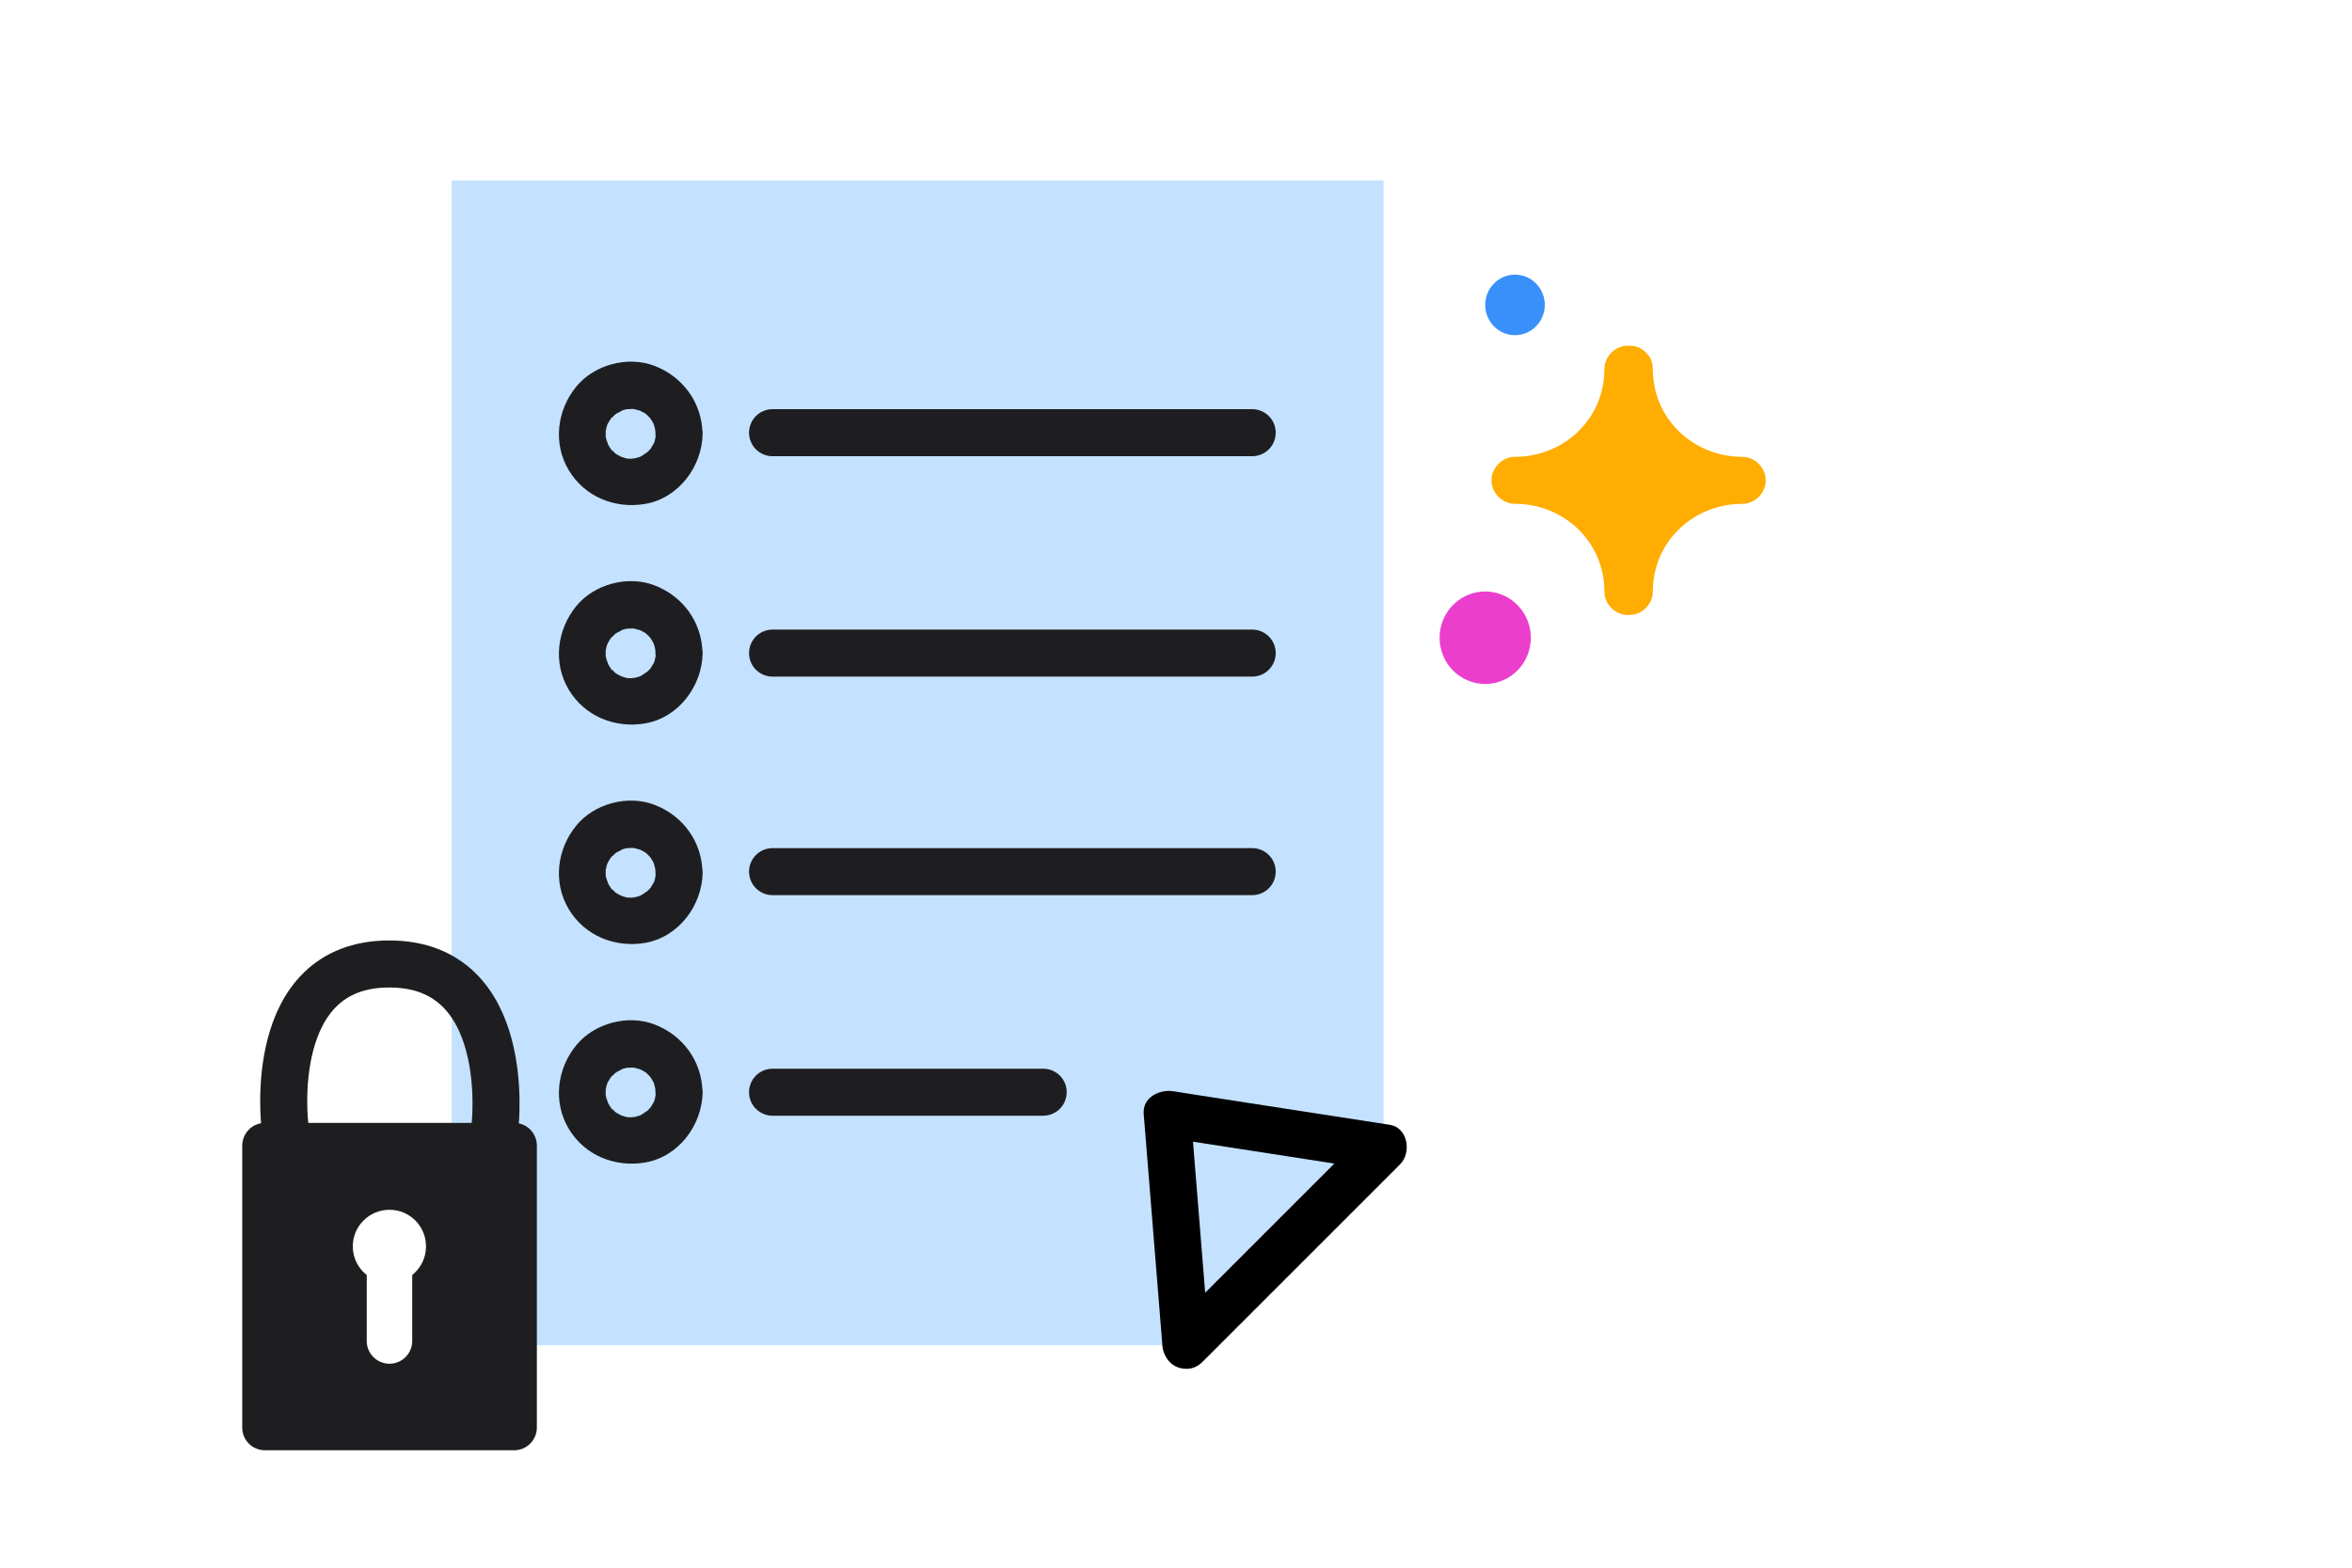 <svg width="150" height="100" viewBox="0 0 150 100" fill="none" xmlns="http://www.w3.org/2000/svg">
<g clip-path="url(#clip0_412_9278)">
<path d="M88.241 11.51V73.2L75.631 85.81H28.801V11.51H88.241Z" fill="#C4E2FF"/>
<path d="M76.691 86.87C80.371 83.19 84.061 79.5 87.741 75.82L89.301 74.26C90.031 73.53 89.791 71.93 88.641 71.75C84.611 71.13 80.581 70.5 76.551 69.88C75.981 69.79 75.411 69.7 74.841 69.61C73.961 69.47 72.851 69.99 72.941 71.06C73.291 75.36 73.631 79.65 73.981 83.95L74.131 85.81C74.201 86.62 74.771 87.31 75.631 87.31C76.391 87.31 77.201 86.62 77.131 85.81C76.781 81.51 76.441 77.22 76.091 72.92L75.941 71.06L74.041 72.51C78.071 73.13 82.101 73.76 86.131 74.38C86.701 74.47 87.271 74.56 87.841 74.65L87.181 72.14C83.501 75.82 79.811 79.51 76.131 83.19L74.571 84.75C73.201 86.12 75.321 88.24 76.691 86.87Z" fill="black"/>
<path d="M41.831 27.66C41.831 27.75 41.831 27.83 41.821 27.92C41.821 28.17 41.831 27.8 41.841 27.77C41.791 27.88 41.781 28.05 41.741 28.17C41.721 28.24 41.671 28.33 41.661 28.4C41.661 28.37 41.831 28.06 41.711 28.26C41.631 28.4 41.551 28.54 41.461 28.68C41.301 28.92 41.661 28.47 41.521 28.6C41.471 28.64 41.431 28.7 41.381 28.75C41.341 28.79 41.301 28.83 41.261 28.86C41.151 28.96 40.981 29.01 41.321 28.83C41.201 28.89 41.101 28.98 40.981 29.05C40.931 29.08 40.881 29.1 40.841 29.13C40.601 29.27 41.201 29.02 40.861 29.13C40.731 29.17 40.601 29.21 40.461 29.24C40.301 29.27 40.241 29.2 40.571 29.24C40.501 29.24 40.431 29.25 40.361 29.26C40.221 29.26 40.071 29.26 39.931 29.25C39.721 29.24 40.331 29.33 40.041 29.26C39.961 29.24 39.881 29.23 39.801 29.2C39.721 29.17 39.641 29.15 39.571 29.12C39.431 29.08 39.491 29.01 39.701 29.18C39.601 29.1 39.451 29.06 39.341 28.99C39.281 28.95 39.231 28.91 39.171 28.88C39.011 28.78 39.461 29.14 39.251 28.94C39.151 28.84 39.031 28.68 38.911 28.6C39.111 28.74 39.081 28.84 39.001 28.71C38.961 28.64 38.911 28.58 38.871 28.51C38.841 28.46 38.821 28.42 38.791 28.37C38.711 28.23 38.731 28.08 38.801 28.43C38.771 28.3 38.711 28.17 38.671 28.04C38.661 27.99 38.651 27.93 38.631 27.88C38.571 27.59 38.661 28.27 38.631 27.9C38.631 27.77 38.621 27.64 38.631 27.51C38.631 27.37 38.721 27.16 38.611 27.57C38.621 27.52 38.631 27.46 38.641 27.41C38.671 27.27 38.711 27.15 38.761 27.01C38.851 26.72 38.591 27.33 38.741 27.07C38.781 27 38.811 26.93 38.861 26.86C38.891 26.8 38.931 26.75 38.971 26.69C39.061 26.54 39.141 26.6 38.911 26.77C39.011 26.7 39.101 26.56 39.191 26.48C39.231 26.44 39.441 26.29 39.221 26.44C39.001 26.59 39.221 26.44 39.261 26.41C39.391 26.33 39.581 26.27 39.681 26.17C39.661 26.19 39.321 26.3 39.551 26.23C39.631 26.2 39.711 26.18 39.781 26.15C39.851 26.12 40.271 26.06 39.991 26.09C39.711 26.12 40.181 26.09 40.261 26.09C40.331 26.09 40.401 26.09 40.471 26.09C40.771 26.1 40.141 26.02 40.411 26.09C40.571 26.13 40.731 26.17 40.891 26.22C41.161 26.31 40.631 26.07 40.791 26.18C40.871 26.23 40.961 26.27 41.041 26.31C41.091 26.34 41.131 26.37 41.181 26.4C41.511 26.62 41.021 26.23 41.201 26.41C41.301 26.5 41.391 26.6 41.481 26.69C41.691 26.9 41.281 26.39 41.441 26.64C41.481 26.71 41.531 26.77 41.571 26.84C41.611 26.91 41.651 26.98 41.691 27.05C41.821 27.28 41.581 26.72 41.671 26.99C41.721 27.15 41.761 27.3 41.801 27.47C41.831 27.6 41.761 27.63 41.781 27.32C41.781 27.43 41.801 27.55 41.801 27.66C41.811 28.44 42.481 29.2 43.301 29.16C44.121 29.12 44.811 28.5 44.801 27.66C44.771 25.69 43.551 24.02 41.721 23.33C40.021 22.69 37.911 23.26 36.761 24.65C35.521 26.16 35.251 28.28 36.271 29.99C37.291 31.7 39.241 32.48 41.171 32.14C43.291 31.76 44.781 29.75 44.811 27.66C44.821 26.88 44.111 26.12 43.311 26.16C42.511 26.2 41.821 26.82 41.811 27.66H41.831Z" fill="#1E1E21"/>
<path d="M41.831 41.66C41.831 41.75 41.831 41.83 41.821 41.92C41.821 42.17 41.831 41.8 41.841 41.77C41.791 41.88 41.781 42.05 41.741 42.17C41.721 42.24 41.671 42.33 41.661 42.4C41.661 42.37 41.831 42.06 41.711 42.26C41.631 42.4 41.551 42.54 41.461 42.68C41.301 42.92 41.661 42.47 41.521 42.6C41.471 42.64 41.431 42.7 41.381 42.75C41.341 42.79 41.301 42.83 41.261 42.86C41.151 42.96 40.981 43.01 41.321 42.83C41.201 42.89 41.101 42.98 40.981 43.05C40.931 43.08 40.881 43.1 40.841 43.13C40.601 43.27 41.201 43.02 40.861 43.13C40.731 43.17 40.601 43.21 40.461 43.24C40.301 43.27 40.241 43.2 40.571 43.24C40.501 43.24 40.431 43.25 40.361 43.26C40.221 43.26 40.071 43.26 39.931 43.25C39.721 43.24 40.331 43.33 40.041 43.26C39.961 43.24 39.881 43.23 39.801 43.2C39.721 43.17 39.641 43.15 39.571 43.12C39.431 43.08 39.491 43.01 39.701 43.18C39.601 43.1 39.451 43.06 39.341 42.99C39.281 42.95 39.231 42.91 39.171 42.88C39.011 42.78 39.461 43.14 39.251 42.94C39.151 42.84 39.031 42.68 38.911 42.6C39.111 42.74 39.081 42.84 39.001 42.71C38.961 42.64 38.911 42.58 38.871 42.51C38.841 42.46 38.821 42.42 38.791 42.37C38.711 42.23 38.731 42.08 38.801 42.43C38.771 42.3 38.711 42.17 38.671 42.04C38.661 41.99 38.651 41.93 38.631 41.88C38.571 41.59 38.661 42.27 38.631 41.9C38.631 41.77 38.621 41.64 38.631 41.51C38.631 41.37 38.721 41.16 38.611 41.57C38.621 41.52 38.631 41.46 38.641 41.41C38.671 41.27 38.711 41.15 38.761 41.01C38.851 40.72 38.591 41.33 38.741 41.07C38.781 41 38.811 40.93 38.861 40.86C38.891 40.8 38.931 40.75 38.971 40.69C39.061 40.54 39.141 40.6 38.911 40.77C39.011 40.7 39.101 40.56 39.191 40.48C39.231 40.44 39.441 40.29 39.221 40.44C39.001 40.59 39.221 40.44 39.261 40.41C39.391 40.33 39.581 40.27 39.681 40.17C39.661 40.19 39.321 40.3 39.551 40.23C39.631 40.2 39.711 40.18 39.781 40.15C39.851 40.12 40.271 40.06 39.991 40.09C39.711 40.12 40.181 40.09 40.261 40.09C40.331 40.09 40.401 40.09 40.471 40.09C40.771 40.1 40.141 40.02 40.411 40.09C40.571 40.13 40.731 40.17 40.891 40.22C41.161 40.31 40.631 40.07 40.791 40.18C40.871 40.23 40.961 40.27 41.041 40.31C41.091 40.34 41.131 40.37 41.181 40.4C41.511 40.62 41.021 40.23 41.201 40.41C41.301 40.5 41.391 40.6 41.481 40.69C41.691 40.9 41.281 40.39 41.441 40.64C41.481 40.71 41.531 40.77 41.571 40.84C41.611 40.91 41.651 40.98 41.691 41.05C41.821 41.28 41.581 40.72 41.671 40.99C41.721 41.15 41.761 41.3 41.801 41.47C41.831 41.6 41.761 41.63 41.781 41.32C41.781 41.43 41.801 41.55 41.801 41.66C41.811 42.44 42.481 43.2 43.301 43.16C44.121 43.12 44.811 42.5 44.801 41.66C44.771 39.69 43.551 38.02 41.721 37.33C40.021 36.69 37.911 37.26 36.761 38.65C35.521 40.16 35.251 42.28 36.271 43.99C37.291 45.7 39.241 46.48 41.171 46.14C43.291 45.76 44.781 43.75 44.811 41.66C44.821 40.88 44.111 40.12 43.311 40.16C42.511 40.2 41.821 40.82 41.811 41.66H41.831Z" fill="#1E1E21"/>
<path d="M49.27 27.6H79.859" stroke="#1E1E21" stroke-width="3" stroke-linecap="round" stroke-linejoin="round"/>
<path d="M49.27 41.66H79.859" stroke="#1E1E21" stroke-width="3" stroke-linecap="round" stroke-linejoin="round"/>
<path d="M41.831 55.66C41.831 55.75 41.831 55.83 41.821 55.92C41.821 56.17 41.831 55.8 41.841 55.77C41.791 55.88 41.781 56.05 41.741 56.17C41.721 56.24 41.671 56.33 41.661 56.4C41.661 56.37 41.831 56.06 41.711 56.26C41.631 56.4 41.551 56.54 41.461 56.68C41.301 56.92 41.661 56.47 41.521 56.6C41.471 56.64 41.431 56.7 41.381 56.75C41.341 56.79 41.301 56.83 41.261 56.86C41.151 56.96 40.981 57.01 41.321 56.83C41.201 56.89 41.101 56.98 40.981 57.05C40.931 57.08 40.881 57.1 40.841 57.13C40.601 57.27 41.201 57.02 40.861 57.13C40.731 57.17 40.601 57.21 40.461 57.24C40.301 57.27 40.241 57.2 40.571 57.24C40.501 57.24 40.431 57.25 40.361 57.26C40.221 57.26 40.071 57.26 39.931 57.25C39.721 57.24 40.331 57.33 40.041 57.26C39.961 57.24 39.881 57.23 39.801 57.2C39.721 57.17 39.641 57.15 39.571 57.12C39.431 57.08 39.491 57.01 39.701 57.18C39.601 57.1 39.451 57.06 39.341 56.99C39.281 56.95 39.231 56.91 39.171 56.88C39.011 56.78 39.461 57.14 39.251 56.94C39.151 56.84 39.031 56.68 38.911 56.6C39.111 56.74 39.081 56.84 39.001 56.71C38.961 56.64 38.911 56.58 38.871 56.51C38.841 56.46 38.821 56.42 38.791 56.37C38.711 56.23 38.731 56.08 38.801 56.43C38.771 56.3 38.711 56.17 38.671 56.04C38.661 55.99 38.651 55.93 38.631 55.88C38.571 55.59 38.661 56.27 38.631 55.9C38.631 55.77 38.621 55.64 38.631 55.51C38.631 55.37 38.721 55.16 38.611 55.57C38.621 55.52 38.631 55.46 38.641 55.41C38.671 55.27 38.711 55.15 38.761 55.01C38.851 54.72 38.591 55.33 38.741 55.07C38.781 55 38.811 54.93 38.861 54.86C38.891 54.8 38.931 54.75 38.971 54.69C39.061 54.54 39.141 54.6 38.911 54.77C39.011 54.7 39.101 54.56 39.191 54.48C39.231 54.44 39.441 54.29 39.221 54.44C39.001 54.59 39.221 54.44 39.261 54.41C39.391 54.33 39.581 54.27 39.681 54.17C39.661 54.19 39.321 54.3 39.551 54.23C39.631 54.2 39.711 54.18 39.781 54.15C39.851 54.12 40.271 54.06 39.991 54.09C39.711 54.12 40.181 54.09 40.261 54.09C40.331 54.09 40.401 54.09 40.471 54.09C40.771 54.1 40.141 54.02 40.411 54.09C40.571 54.13 40.731 54.17 40.891 54.22C41.161 54.31 40.631 54.07 40.791 54.18C40.871 54.23 40.961 54.27 41.041 54.31C41.091 54.34 41.131 54.37 41.181 54.4C41.511 54.62 41.021 54.23 41.201 54.41C41.301 54.5 41.391 54.6 41.481 54.69C41.691 54.9 41.281 54.39 41.441 54.64C41.481 54.71 41.531 54.77 41.571 54.84C41.611 54.91 41.651 54.98 41.691 55.05C41.821 55.28 41.581 54.72 41.671 54.99C41.721 55.15 41.761 55.3 41.801 55.47C41.831 55.6 41.761 55.63 41.781 55.32C41.781 55.43 41.801 55.55 41.801 55.66C41.811 56.44 42.481 57.2 43.301 57.16C44.121 57.12 44.811 56.5 44.801 55.66C44.771 53.69 43.551 52.02 41.721 51.33C40.021 50.69 37.911 51.26 36.761 52.65C35.521 54.16 35.251 56.28 36.271 57.99C37.291 59.7 39.241 60.48 41.171 60.14C43.291 59.76 44.781 57.75 44.811 55.66C44.821 54.88 44.111 54.12 43.311 54.16C42.511 54.2 41.821 54.82 41.811 55.66H41.831Z" fill="#1E1E21"/>
<path d="M41.831 69.67C41.831 69.76 41.831 69.84 41.821 69.93C41.821 70.18 41.831 69.81 41.841 69.78C41.791 69.89 41.781 70.06 41.741 70.18C41.721 70.25 41.671 70.34 41.661 70.41C41.661 70.38 41.831 70.07 41.711 70.27C41.631 70.41 41.551 70.55 41.461 70.69C41.301 70.93 41.661 70.48 41.521 70.61C41.471 70.65 41.431 70.71 41.381 70.76C41.341 70.8 41.301 70.84 41.261 70.87C41.151 70.97 40.981 71.02 41.321 70.84C41.201 70.9 41.101 70.99 40.981 71.06C40.931 71.09 40.881 71.11 40.841 71.14C40.601 71.28 41.201 71.03 40.861 71.14C40.731 71.18 40.601 71.22 40.461 71.25C40.301 71.28 40.241 71.21 40.571 71.25C40.501 71.25 40.431 71.26 40.361 71.27C40.221 71.27 40.071 71.27 39.931 71.26C39.721 71.25 40.331 71.34 40.041 71.27C39.961 71.25 39.881 71.24 39.801 71.21C39.721 71.18 39.641 71.16 39.571 71.13C39.431 71.09 39.491 71.02 39.701 71.19C39.601 71.11 39.451 71.07 39.341 71C39.281 70.96 39.231 70.92 39.171 70.89C39.011 70.79 39.461 71.15 39.251 70.95C39.151 70.85 39.031 70.69 38.911 70.61C39.111 70.75 39.081 70.85 39.001 70.72C38.961 70.65 38.911 70.59 38.871 70.52C38.841 70.47 38.821 70.43 38.791 70.38C38.711 70.24 38.731 70.09 38.801 70.44C38.771 70.31 38.711 70.18 38.671 70.05C38.661 70 38.651 69.94 38.631 69.89C38.571 69.6 38.661 70.28 38.631 69.91C38.631 69.78 38.621 69.65 38.631 69.52C38.631 69.38 38.721 69.17 38.611 69.58C38.621 69.53 38.631 69.47 38.641 69.42C38.671 69.28 38.711 69.16 38.761 69.02C38.851 68.73 38.591 69.34 38.741 69.08C38.781 69.01 38.811 68.94 38.861 68.87C38.891 68.81 38.931 68.76 38.971 68.7C39.061 68.55 39.141 68.61 38.911 68.78C39.011 68.71 39.101 68.57 39.191 68.49C39.231 68.45 39.441 68.3 39.221 68.45C39.001 68.6 39.221 68.45 39.261 68.42C39.391 68.34 39.581 68.28 39.681 68.18C39.661 68.2 39.321 68.31 39.551 68.24C39.631 68.21 39.711 68.19 39.781 68.16C39.851 68.13 40.271 68.07 39.991 68.1C39.711 68.13 40.181 68.1 40.261 68.1C40.331 68.1 40.401 68.1 40.471 68.1C40.771 68.11 40.141 68.03 40.411 68.1C40.571 68.14 40.731 68.18 40.891 68.23C41.161 68.32 40.631 68.08 40.791 68.19C40.871 68.24 40.961 68.28 41.041 68.32C41.091 68.35 41.131 68.38 41.181 68.41C41.511 68.63 41.021 68.24 41.201 68.42C41.301 68.51 41.391 68.61 41.481 68.7C41.691 68.91 41.281 68.4 41.441 68.65C41.481 68.72 41.531 68.78 41.571 68.85C41.611 68.92 41.651 68.99 41.691 69.06C41.821 69.29 41.581 68.73 41.671 69C41.721 69.16 41.761 69.31 41.801 69.48C41.831 69.61 41.761 69.64 41.781 69.33C41.781 69.44 41.801 69.56 41.801 69.67C41.811 70.45 42.481 71.21 43.301 71.17C44.121 71.13 44.811 70.51 44.801 69.67C44.771 67.7 43.551 66.03 41.721 65.34C40.021 64.7 37.911 65.27 36.761 66.66C35.521 68.17 35.251 70.29 36.271 72C37.291 73.71 39.241 74.49 41.171 74.15C43.291 73.77 44.781 71.76 44.811 69.67C44.821 68.89 44.111 68.13 43.311 68.17C42.511 68.21 41.821 68.83 41.811 69.67H41.831Z" fill="#1E1E21"/>
<path d="M49.27 55.6H79.859" stroke="#1E1E21" stroke-width="3" stroke-linecap="round" stroke-linejoin="round"/>
<path d="M49.27 69.67H66.529" stroke="#1E1E21" stroke-width="3" stroke-linecap="round" stroke-linejoin="round"/>
<path d="M26.289 81.33V85.54C26.289 86.34 25.639 86.99 24.839 86.99C24.039 86.99 23.389 86.34 23.389 85.54V81.33C22.849 80.91 22.499 80.25 22.499 79.5C22.499 78.21 23.549 77.17 24.839 77.17C26.129 77.17 27.169 78.21 27.169 79.5C27.169 80.24 26.829 80.9 26.289 81.33ZM32.799 71.63H16.889C16.089 71.63 15.449 72.29 15.449 73.08V91.06C15.449 91.86 16.089 92.51 16.899 92.51H32.789C33.589 92.51 34.239 91.86 34.239 91.06V73.08C34.239 72.28 33.599 71.63 32.799 71.63Z" fill="#1E1E21"/>
<path d="M18.17 71.79C18.17 71.79 16.89 61.49 24.83 61.49C32.77 61.49 31.57 71.81 31.57 71.81" stroke="#1E1E21" stroke-width="3" stroke-linecap="round" stroke-linejoin="round"/>
<path d="M96.621 21.38C97.67 21.38 98.521 20.516 98.521 19.45C98.521 18.384 97.67 17.52 96.621 17.52C95.571 17.52 94.721 18.384 94.721 19.45C94.721 20.516 95.571 21.38 96.621 21.38Z" fill="#3990FA"/>
<path d="M103.911 23.55C103.911 27.47 107.041 30.64 110.911 30.64H111.111H110.911C107.041 30.64 103.911 33.81 103.911 37.73H103.821C103.821 33.81 100.691 30.64 96.821 30.64H96.621H96.821C100.691 30.64 103.821 27.47 103.821 23.55H103.911Z" fill="#FFAD00"/>
<path d="M102.411 23.55C102.411 28.34 106.371 32.14 111.111 32.14C111.921 32.14 112.611 31.45 112.611 30.64C112.611 29.83 111.921 29.14 111.111 29.14C106.371 29.14 102.411 32.94 102.411 37.73L103.911 36.23H103.821C104.321 36.73 104.821 37.23 105.321 37.73C105.321 32.94 101.361 29.14 96.621 29.14C95.811 29.14 95.121 29.83 95.121 30.64C95.121 31.45 95.811 32.14 96.621 32.14C101.361 32.14 105.321 28.34 105.321 23.55L103.821 25.05H103.911C105.841 25.05 105.841 22.05 103.911 22.05H103.821C103.011 22.05 102.321 22.74 102.321 23.55C102.321 26.74 99.721 29.14 96.621 29.14L98.121 30.64C97.621 31.14 97.121 31.64 96.621 32.14C99.721 32.14 102.321 34.54 102.321 37.73C102.321 38.54 103.011 39.23 103.821 39.23H103.911C104.721 39.23 105.411 38.54 105.411 37.73C105.411 34.54 108.011 32.14 111.111 32.14L109.611 30.64C110.111 30.14 110.611 29.64 111.111 29.14C108.011 29.14 105.411 26.74 105.411 23.55C105.411 21.62 102.411 21.62 102.411 23.55Z" fill="#FFAD00"/>
<path d="M94.721 43.63C96.328 43.63 97.63 42.309 97.63 40.68C97.63 39.051 96.328 37.73 94.721 37.73C93.113 37.73 91.811 39.051 91.811 40.68C91.811 42.309 93.113 43.63 94.721 43.63Z" fill="#EC3ECC"/>
</g>
<defs>
<clipPath id="clip0_412_9278">
<rect width="150" height="100" fill="white"/>
</clipPath>
</defs>
</svg>
